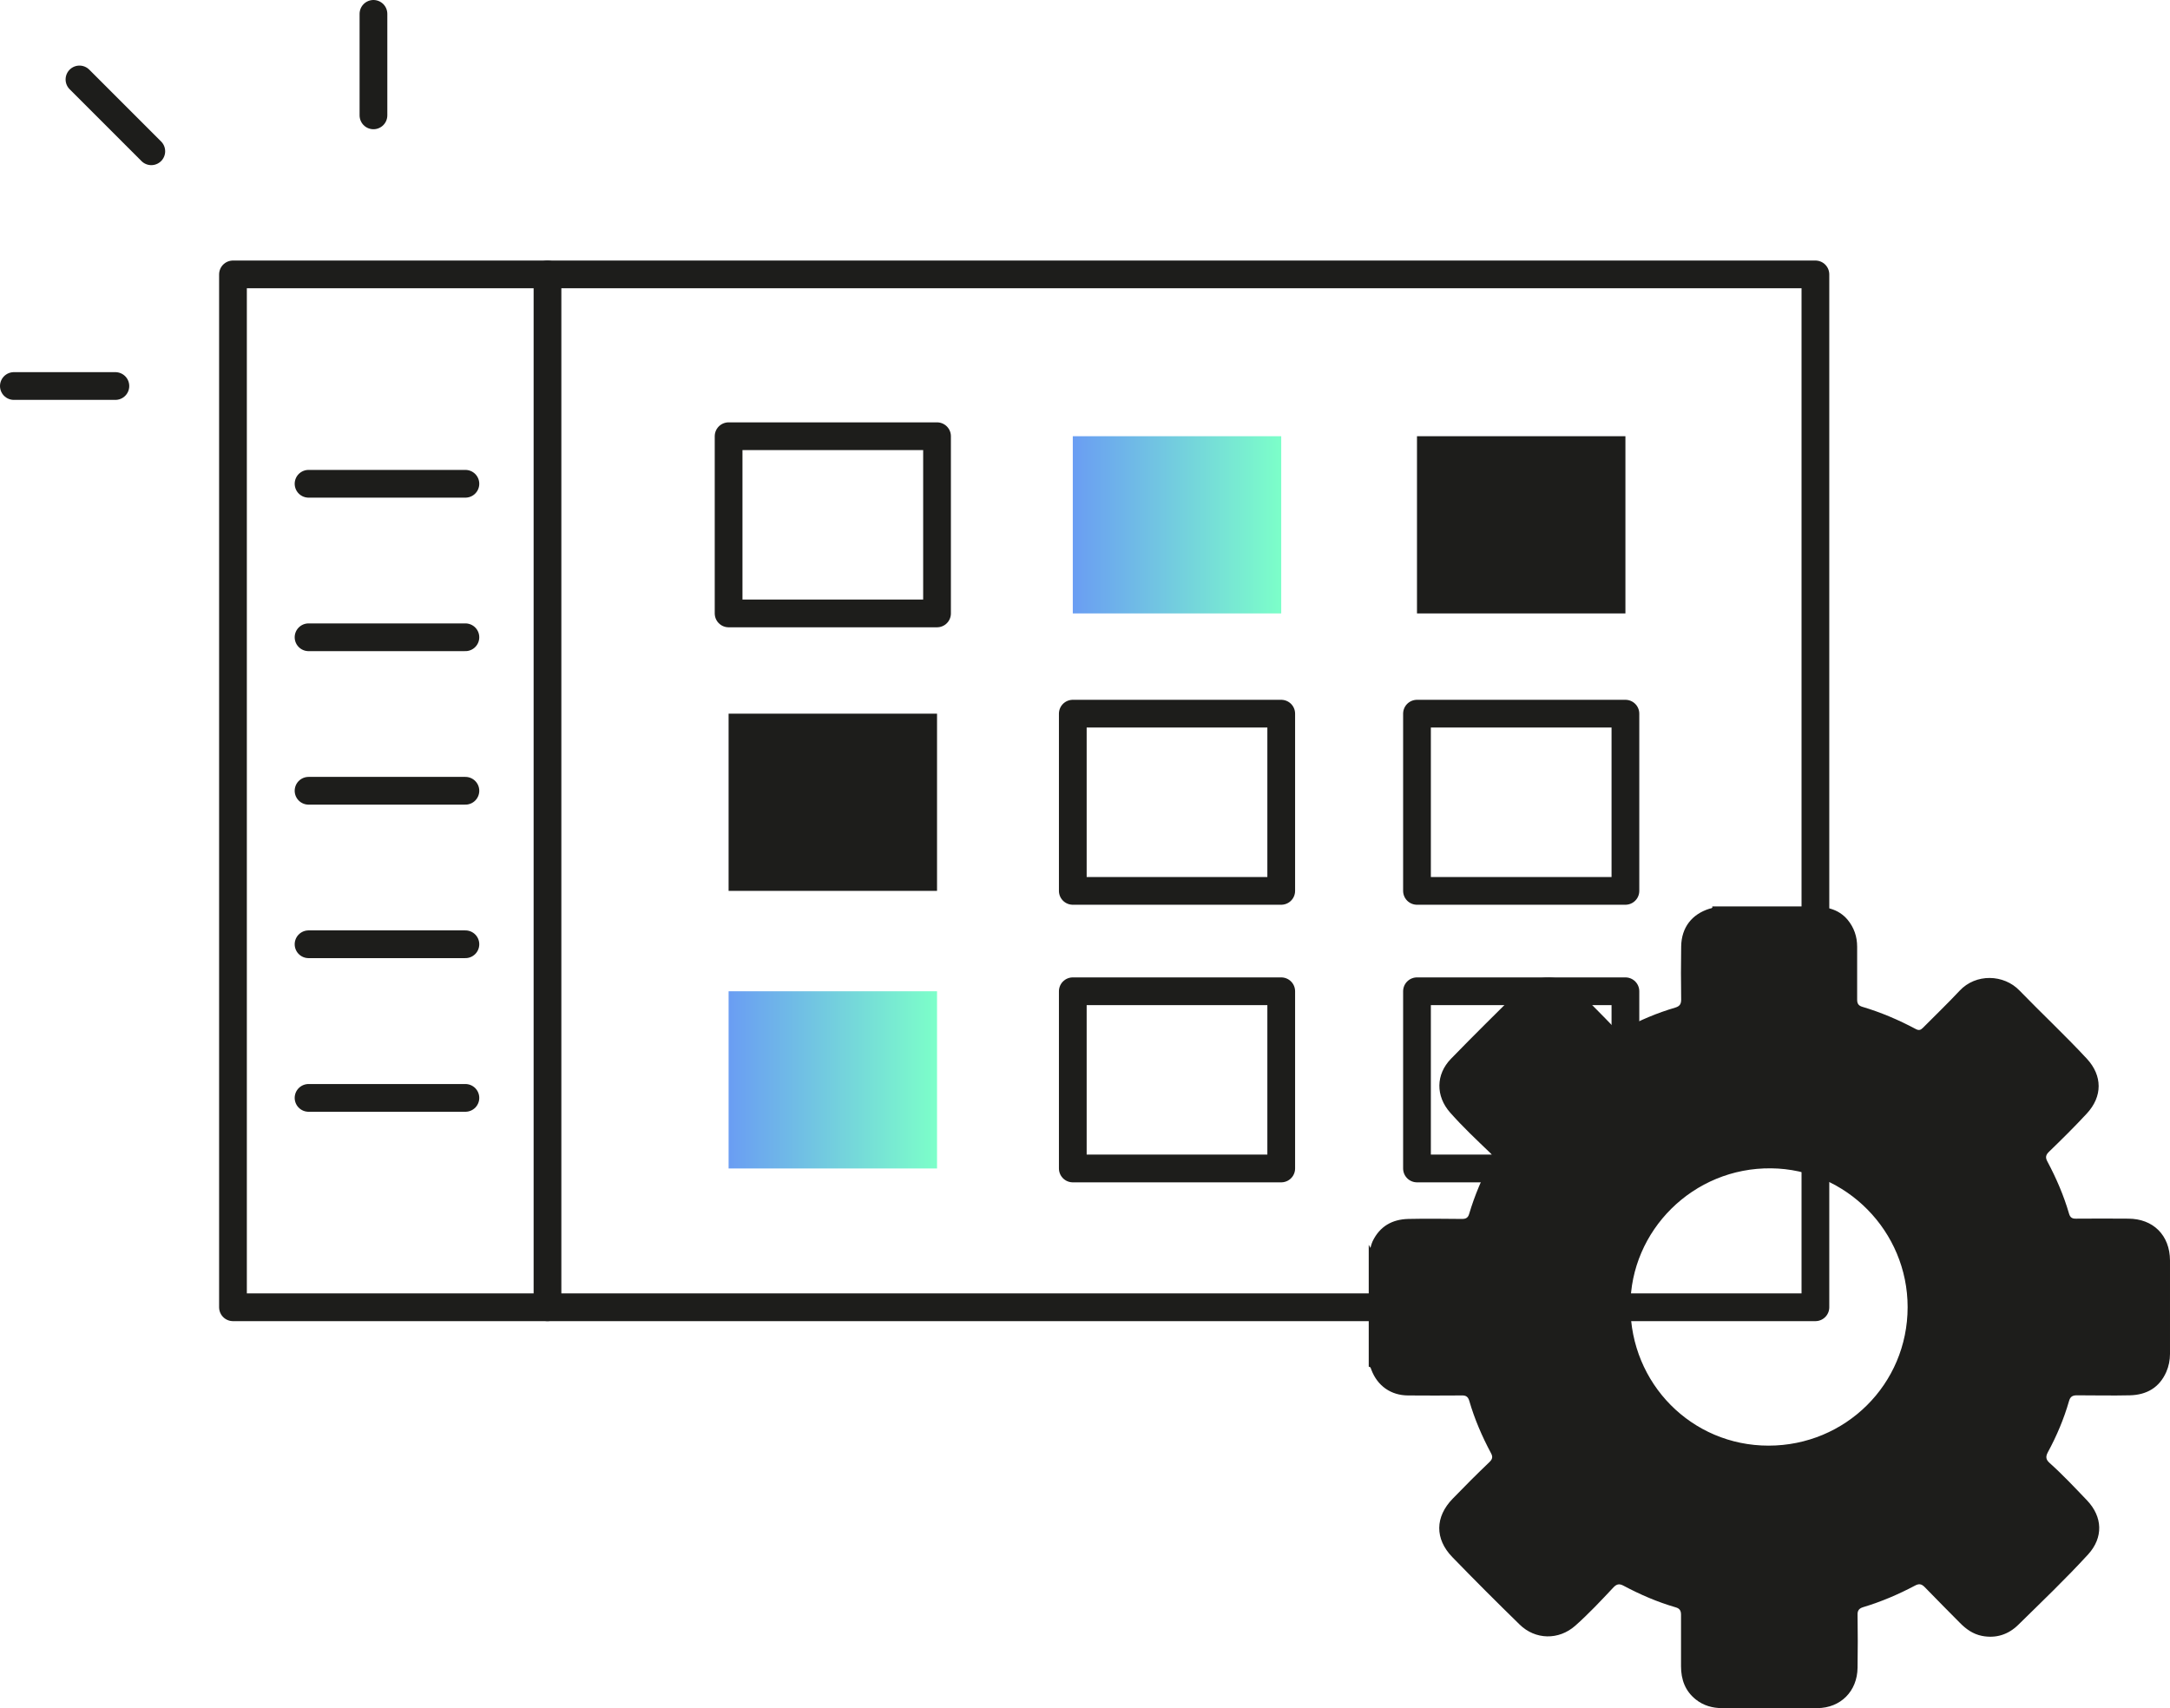 <svg xmlns="http://www.w3.org/2000/svg" xmlns:xlink="http://www.w3.org/1999/xlink" id="Calque_1" data-name="Calque 1" viewBox="0 0 156.48 123.2"><defs><style>      .cls-1 {        fill: url(#linear-gradient);      }      .cls-2 {        fill: #1d1d1b;      }      .cls-3 {        fill: none;        stroke: #1d1d1b;        stroke-linecap: round;        stroke-linejoin: round;        stroke-width: 2px;      }      .cls-4 {        fill: url(#linear-gradient-2);      }    </style><linearGradient id="linear-gradient" x1="77.36" y1="88.33" x2="92.39" y2="88.33" gradientTransform="translate(0 126.18) scale(1 -1)" gradientUnits="userSpaceOnUse"><stop offset="0" stop-color="#6a9df3"></stop><stop offset="1" stop-color="#7cffc9"></stop></linearGradient><linearGradient id="linear-gradient-2" x1="52.54" y1="48.3" x2="67.57" y2="48.3" gradientTransform="translate(0 126.18) scale(1 -1)" gradientUnits="userSpaceOnUse"><stop offset="0" stop-color="#6a9df3"></stop><stop offset="1" stop-color="#7cffc9"></stop></linearGradient></defs><rect class="cls-3" x="16.8" y="19.79" width="114.11" height="74.49"></rect><line class="cls-3" x1="39.48" y1="19.79" x2="39.48" y2="94.28"></line><rect class="cls-3" x="52.54" y="31.46" width="15.03" height="12.78"></rect><rect class="cls-1" x="77.36" y="31.46" width="15.03" height="12.78"></rect><rect class="cls-2" x="102.18" y="31.46" width="15.03" height="12.78"></rect><rect class="cls-2" x="52.54" y="51.47" width="15.03" height="12.78"></rect><rect class="cls-3" x="77.36" y="51.47" width="15.03" height="12.78"></rect><rect class="cls-3" x="102.18" y="51.47" width="15.03" height="12.78"></rect><rect class="cls-4" x="52.54" y="71.49" width="15.03" height="12.78"></rect><rect class="cls-3" x="77.36" y="71.49" width="15.03" height="12.78"></rect><rect class="cls-3" x="102.18" y="71.49" width="15.03" height="12.78"></rect><line class="cls-3" x1="22.25" y1="34.89" x2="33.56" y2="34.89"></line><line class="cls-3" x1="22.25" y1="45.96" x2="33.56" y2="45.96"></line><line class="cls-3" x1="22.25" y1="57.03" x2="33.56" y2="57.03"></line><line class="cls-3" x1="22.25" y1="68.1" x2="33.56" y2="68.1"></line><line class="cls-3" x1="22.25" y1="79.18" x2="33.56" y2="79.18"></line><g id="Ikvyg6"><path class="cls-2" d="m123.45,65.37h8.15c.11.11.27.13.41.17.48.14.89.4,1.22.79.47.57.69,1.22.69,1.95v3.82c0,.28.1.43.37.51,1.35.4,2.63.95,3.87,1.61.21.11.34.07.5-.09.88-.89,1.79-1.76,2.64-2.67,1.18-1.27,3.2-1.2,4.33-.02,1.6,1.65,3.28,3.22,4.85,4.91,1.14,1.23,1.14,2.73,0,3.96-.87.94-1.79,1.85-2.71,2.74-.24.23-.3.41-.13.72.64,1.2,1.18,2.45,1.56,3.76.08.28.23.37.51.36,1.25-.01,2.5-.01,3.76,0,1.8,0,3,1.2,3.01,3.01,0,2.25,0,4.49,0,6.74,0,.45-.09.9-.27,1.31-.5,1.13-1.42,1.65-2.62,1.68-1.27.03-2.55,0-3.82,0-.31,0-.48.09-.57.41-.37,1.29-.89,2.52-1.53,3.7-.17.32-.14.53.13.77.95.85,1.82,1.78,2.7,2.7,1.13,1.19,1.18,2.68.08,3.89-1.61,1.76-3.34,3.41-5.04,5.08-.71.7-1.6,1-2.62.8-.65-.13-1.15-.49-1.6-.95-.84-.85-1.69-1.7-2.52-2.56-.24-.25-.43-.27-.72-.11-1.19.63-2.43,1.16-3.73,1.55-.29.09-.41.24-.4.55.02,1.27.02,2.55,0,3.82-.02,1.69-1.22,2.9-2.9,2.91-2.29,0-4.58,0-6.87,0-.68,0-1.34-.18-1.89-.62-.77-.61-1.07-1.44-1.07-2.4v-3.72c0-.29-.1-.45-.39-.53-1.31-.38-2.56-.92-3.76-1.56-.3-.16-.49-.12-.72.12-.89.95-1.79,1.91-2.76,2.77-1.19,1.05-2.88,1.02-4.01-.09-1.64-1.6-3.26-3.22-4.85-4.86-1.28-1.32-1.25-2.91.03-4.22.86-.89,1.74-1.77,2.64-2.63.23-.22.26-.39.11-.66-.64-1.2-1.18-2.45-1.56-3.76-.09-.31-.25-.4-.55-.39-1.28.01-2.57.01-3.85,0-1.25,0-2.22-.69-2.66-1.85-.04-.09-.04-.22-.19-.22v-8.8c.03.06.07.13.12.23.03-.11.05-.18.07-.24.03-.08.05-.16.09-.24.52-1.08,1.41-1.58,2.57-1.61,1.29-.03,2.59-.01,3.88,0,.27,0,.43-.08.51-.36.4-1.34.94-2.62,1.6-3.84.13-.24.11-.39-.1-.58-.98-.94-1.97-1.87-2.87-2.89-1.05-1.19-1.04-2.75.06-3.88,1.64-1.69,3.32-3.34,4.99-5,.59-.59,1.31-.89,2.14-.86.77.03,1.43.33,1.97.89.9.92,1.81,1.82,2.7,2.75.2.2.37.22.62.09,1.2-.65,2.45-1.18,3.75-1.56.33-.1.43-.26.43-.59-.02-1.27-.02-2.55,0-3.82.02-1.36.76-2.33,2.06-2.73.08-.02.18-.01.2-.13l-.04-.03Zm14.11,28.9c0-5.47-4.43-9.95-9.83-10.01-5.65-.07-10.17,4.51-10.16,9.94,0,5.59,4.42,10.06,9.96,10.06s10.03-4.42,10.03-9.99Z"></path></g><path class="cls-3" d="m26.93,8.32V1"></path><path class="cls-3" d="m10.91,10.91l-5.18-5.18"></path><path class="cls-3" d="m8.32,27.84H1"></path></svg>